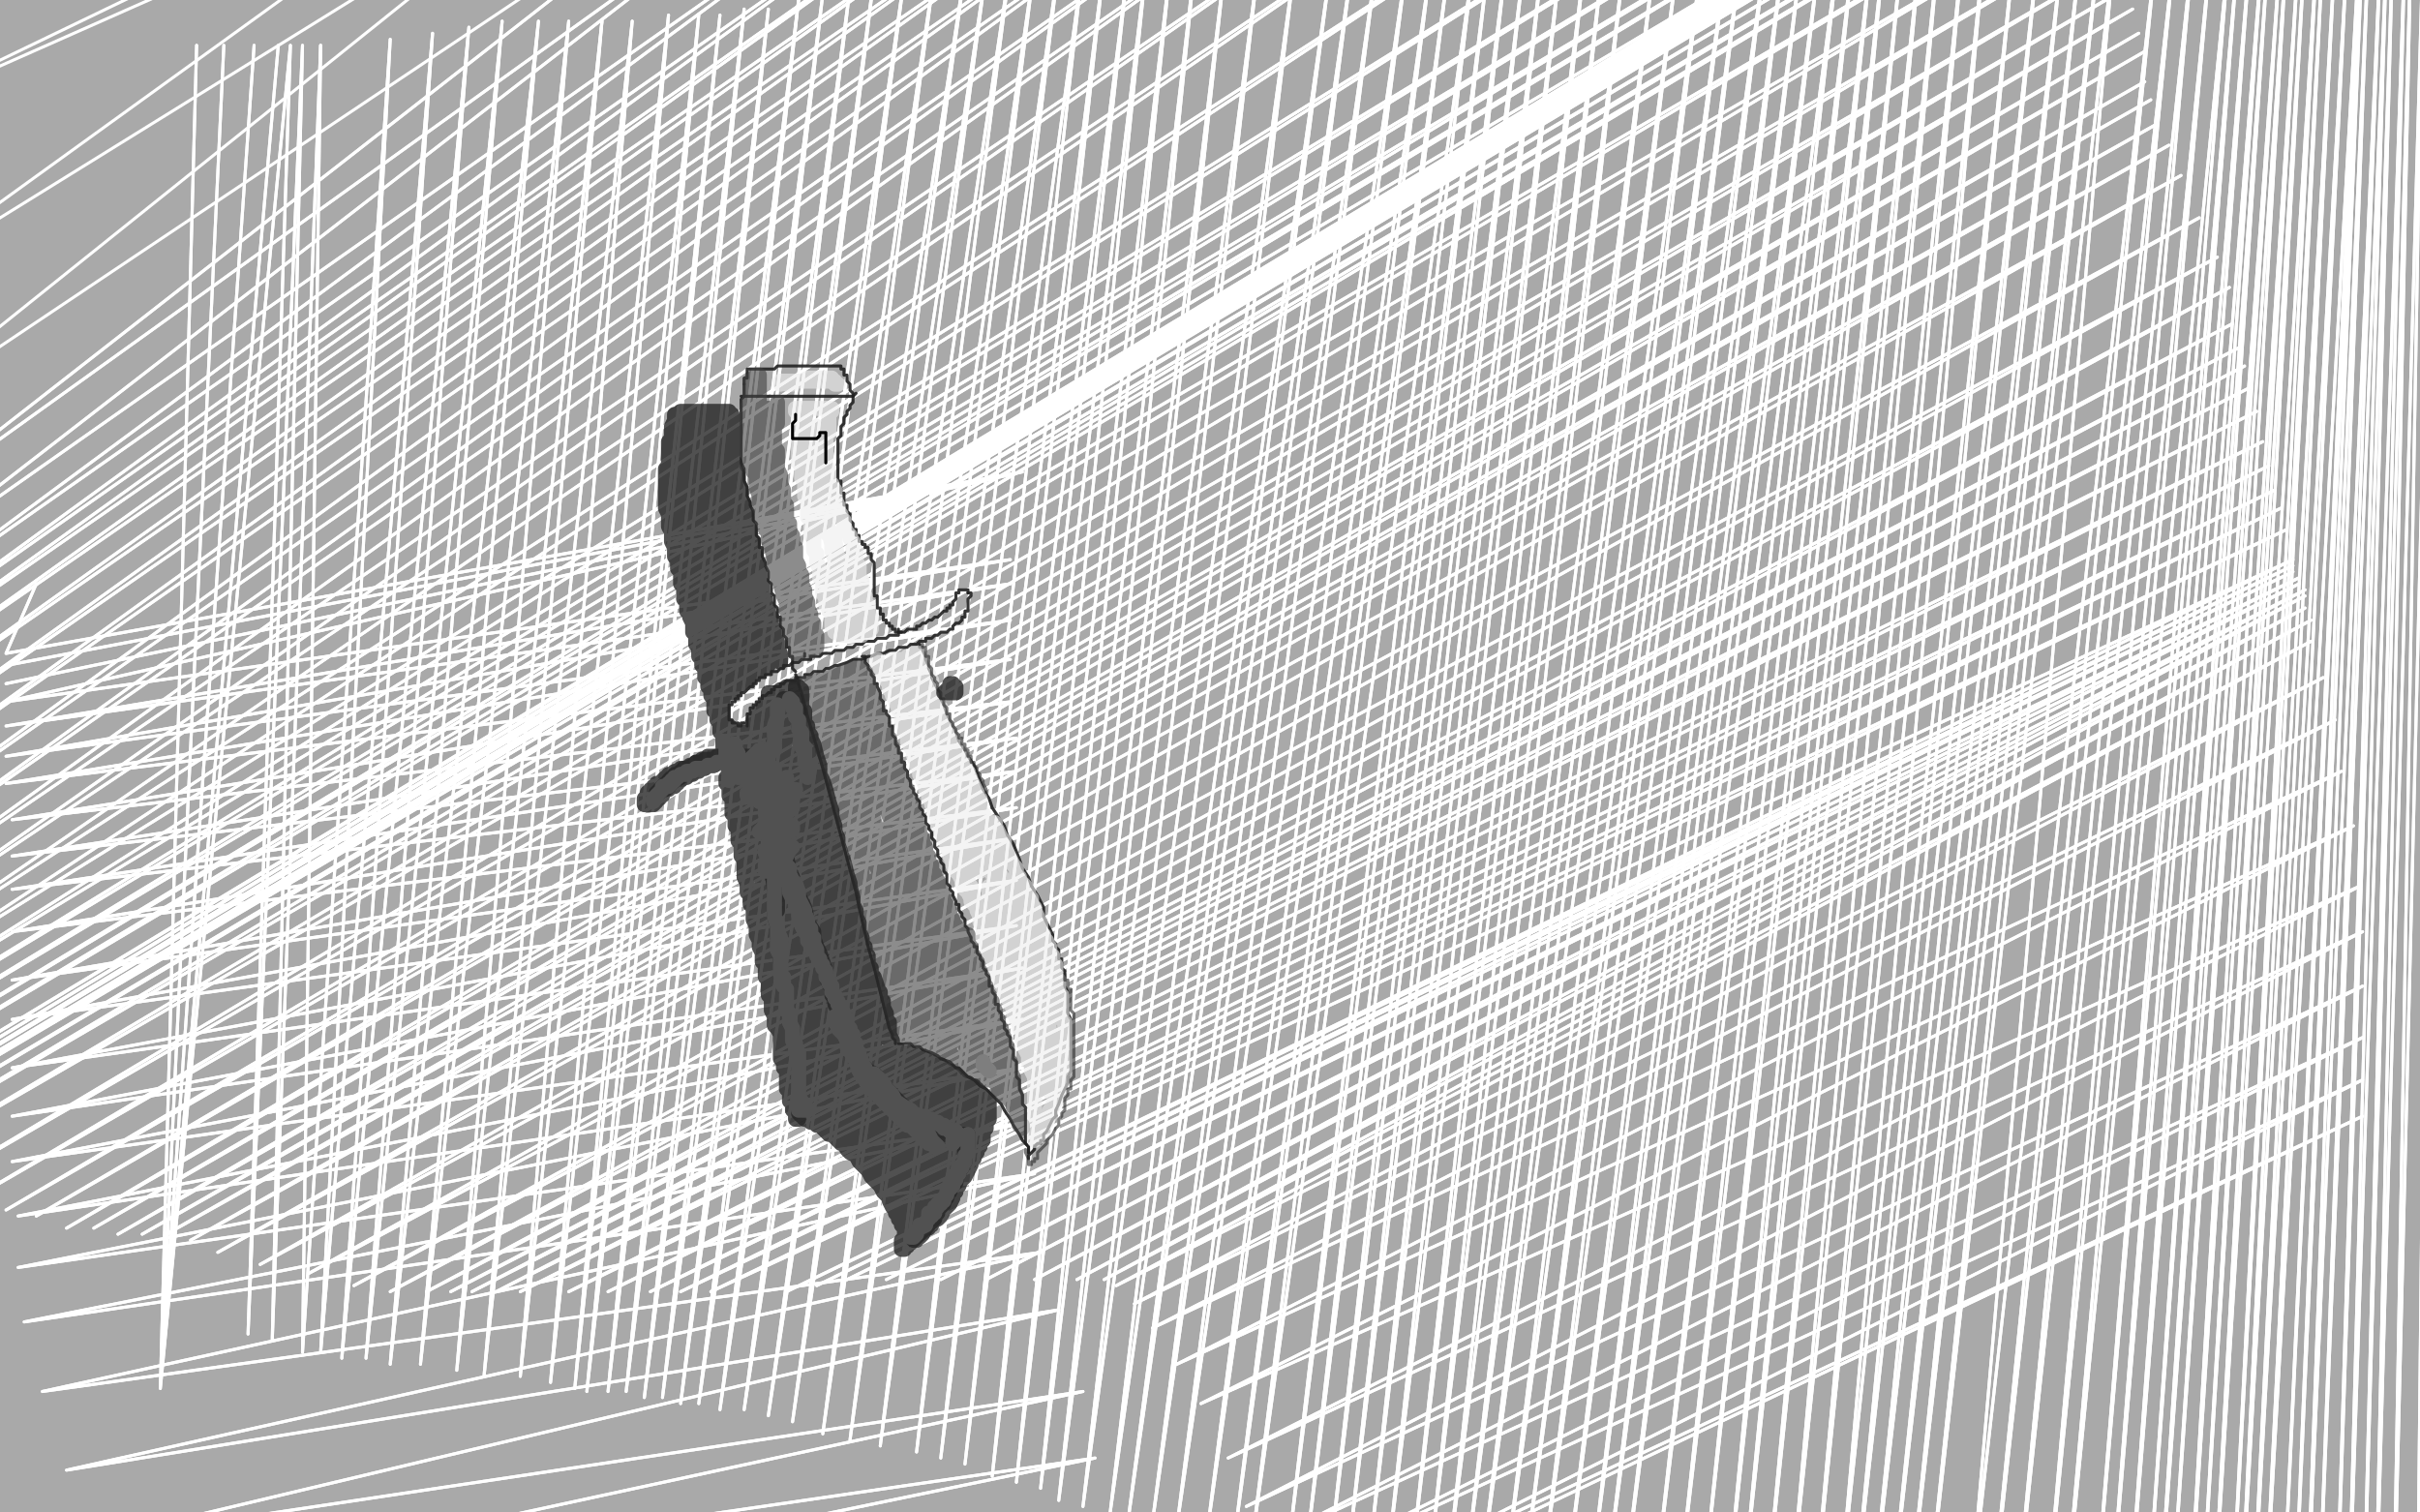 <?xml version="1.0" standalone="no"?>
<!DOCTYPE svg PUBLIC "-//W3C//DTD SVG 1.1//EN"
"http://www.w3.org/Graphics/SVG/1.1/DTD/svg11.dtd">

<svg width="800" height="500" version="1.1" xmlns="http://www.w3.org/2000/svg" xmlns:xlink="http://www.w3.org/1999/xlink" style="stroke-antialiasing: false"><desc>This SVG has been created on https://colorillo.com/</desc><rect x='0' y='0' width='800' height='500' style='fill: rgb(255,255,255); stroke-width:0' /><polyline points="32,430 32,430 32,430 47,27 47,27 32,430 32,430 57,14 57,14 32,430 32,430 66,5 66,5 49,425 49,425 80,-3 80,-3 77,425 77,425 110,-17 110,-17 95,428 95,428 127,-22 127,-22 136,436 136,436 160,-32 160,-32 185,450 199,-37 210,459 223,-37 266,480 283,-38 340,518 382,-33 364,530 410,-30 413,549 466,-25 436,558 491,-20 478,571 539,-14 527,580 594,-11 556,582 628,-10 609,585 690,-7 637,586 720,-5 688,586 775,-3 732,586 823,-3 752,585 844,-3 770,585 866,-3 805,585 903,-3 830,585 930,-3 838,585 937,-3 848,585 944,-3 849,585 946,-3 848,585 942,-3 841,587 939,0 813,597 910,1 772,605 863,3 748,608 836,5 695,609 778,3 668,609 745,2 604,607 676,-5 572,607 638,-11 493,604 558,-22 453,601 517,-30 369,595 428,-44 325,591 380,-50 235,580 286,-50 147,575 194,-50 103,573 149,-50 20,575 58,-50 -12,577 15,-50 -50,587 -50,-50 -50,590 -50,-50 -50,591 -50,-50 -50,591 -50,-50 -50,592 -50,-50 -50,592 -50,-50 -50,593 -50,-50 -50,593 -50,-50 -50,593 -50,-50 0,590 -10,-50 38,586 36,-50 128,580 128,-50 217,575 218,-50 258,570 262,-50 346,558 353,-50 388,553 400,-50 473,547 489,-50 513,543 530,-50 587,541 601,-50 620,541 632,-50 680,542 695,-50 708,542 725,-50 749,540 775,-50 776,535 811,-50 783,533 822,-50 786,533 830,-50 779,536 824,-50 768,540 815,-50 724,553 770,-50 695,560 738,-50 626,571 669,-50 548,582 593,-50 509,586 552,-50 429,595 467,-50 391,599 427,-50 313,609 340,-50 236,620 255,-50 199,624 217,-50 139,635 151,-50 116,639 127,-50 80,646 91,-50 69,651 80,-50 57,661 69,-50 57,667 67,-50 58,673 67,-50 60,674 69,-50 80,681 83,-50 127,687 128,-50 158,687 165,-50 240,685 245,-50 283,681 289,-50 372,674 387,-50 415,671 432,-50 496,669 520,-50 534,671 564,-50 608,674 645,-50 668,675 718,-50 695,675 750,-50 746,675 809,-50 768,674 830,-50 797,668 860,-50 804,665 867,-50 806,659 872,-50 789,656 859,-50 737,651 806,-50 695,649 761,-50 601,649 658,-50 547,651 602,-50 444,652 491,-50 391,653 439,-50 295,656 331,-50 199,657 229,-50 154,658 180,-50 74,659 95,-50 42,661 59,-50 -2,667 3,-50 -15,673 -13,-50 -28,681 -29,-50 -28,686 -30,-50 -25,689 -30,-50 -10,696 -16,-50 7,698 3,-50 70,706 66,-50 107,708 105,-50 194,711 200,-50 242,711 250,-50 334,711 351,-50 425,712 452,-44 469,713 497,-42 550,713 584,-36 590,712 624,-36 659,711 700,-35 690,711 732,-35 742,708 787,-35 762,708 807,-35 791,706 837,-37 798,705 846,-37 800,702 852,-41 799,701 850,-42 793,697 848,-43 767,690 822,-48 742,686 798,-50 674,675 724,-50 631,671 675,-50 533,661 576,-50 482,656 523,-50 375,647 413,-50 254,652 283,-50 186,657 213,-50 60,673 72,-50 6,683 7,-50 -50,711 -50,-49" style="fill: none; stroke: #a9a9a9; stroke-width: 30; stroke-linejoin: round; stroke-linecap: round; stroke-antialiasing: false; stroke-antialias: 0; opacity: 1.0"/>
<polyline points="32,430 32,430 32,430 47,27 47,27 32,430 32,430 57,14 57,14 32,430 32,430 66,5 66,5 49,425 49,425 80,-3 80,-3 77,425 77,425 110,-17 110,-17 95,428 95,428 127,-22 127,-22 136,436 136,436 160,-32 185,450 199,-37 210,459 223,-37 266,480 283,-38 340,518 382,-33 364,530 410,-30 413,549 466,-25 436,558 491,-20 478,571 539,-14 527,580 594,-11 556,582 628,-10 609,585 690,-7 637,586 720,-5 688,586 775,-3 732,586 823,-3 752,585 844,-3 770,585 866,-3 805,585 903,-3 830,585 930,-3 838,585 937,-3 848,585 944,-3 849,585 946,-3 848,585 942,-3 841,587 939,0 813,597 910,1 772,605 863,3 748,608 836,5 695,609 778,3 668,609 745,2 604,607 676,-5 572,607 638,-11 493,604 558,-22 453,601 517,-30 369,595 428,-44 325,591 380,-50 235,580 286,-50 147,575 194,-50 103,573 149,-50 20,575 58,-50 -12,577 15,-50 -50,587 -50,-50 -50,590 -50,-50 -50,591 -50,-50 -50,591 -50,-50 -50,592 -50,-50 -50,592 -50,-50 -50,593 -50,-50 -50,593 -50,-50 -50,593 -50,-50 0,590 -10,-50 38,586 36,-50 128,580 128,-50 217,575 218,-50 258,570 262,-50 346,558 353,-50 388,553 400,-50 473,547 489,-50 513,543 530,-50 587,541 601,-50 620,541 632,-50 680,542 695,-50 708,542 725,-50 749,540 775,-50 776,535 811,-50 783,533 822,-50 786,533 830,-50 779,536 824,-50 768,540 815,-50 724,553 770,-50 695,560 738,-50 626,571 669,-50 548,582 593,-50 509,586 552,-50 429,595 467,-50 391,599 427,-50 313,609 340,-50 236,620 255,-50 199,624 217,-50 139,635 151,-50 116,639 127,-50 80,646 91,-50 69,651 80,-50 57,661 69,-50 57,667 67,-50 58,673 67,-50 60,674 69,-50 80,681 83,-50 127,687 128,-50 158,687 165,-50 240,685 245,-50 283,681 289,-50 372,674 387,-50 415,671 432,-50 496,669 520,-50 534,671 564,-50 608,674 645,-50 668,675 718,-50 695,675 750,-50 746,675 809,-50 768,674 830,-50 797,668 860,-50 804,665 867,-50 806,659 872,-50 789,656 859,-50 737,651 806,-50 695,649 761,-50 601,649 658,-50 547,651 602,-50 444,652 491,-50 391,653 439,-50 295,656 331,-50 199,657 229,-50 154,658 180,-50 74,659 95,-50 42,661 59,-50 -2,667 3,-50 -15,673 -13,-50 -28,681 -29,-50 -28,686 -30,-50 -25,689 -30,-50 -10,696 -16,-50 7,698 3,-50 70,706 66,-50 107,708 105,-50 194,711 200,-50 242,711 250,-50 334,711 351,-50 425,712 452,-44 469,713 497,-42 550,713 584,-36 590,712 624,-36 659,711 700,-35 690,711 732,-35 742,708 787,-35 762,708 807,-35 791,706 837,-37 798,705 846,-37 800,702 852,-41 799,701 850,-42 793,697 848,-43 767,690 822,-48 742,686 798,-50 674,675 724,-50 631,671 675,-50 533,661 576,-50 482,656 523,-50 375,647 413,-50 254,652 283,-50 186,657 213,-50 60,673 72,-50 6,683 7,-50 -50,711 -50,-49" style="fill: none; stroke: #a9a9a9; stroke-width: 30; stroke-linejoin: round; stroke-linecap: round; stroke-antialiasing: false; stroke-antialias: 0; opacity: 1.0"/>
<polyline points="53,459 65,15 65,15 53,459 53,459 74,15 74,15 53,459 53,459 84,15 84,15 53,459 53,459 92,15 92,15 53,459 53,459 96,15 96,15 82,441 82,441 100,15 100,15 90,443 90,443 106,15 106,15" style="fill: none; stroke: #ffffff; stroke-width: 1; stroke-linejoin: round; stroke-linecap: round; stroke-antialiasing: false; stroke-antialias: 0; opacity: 1.0"/>
<polyline points="199,7 160,455 209,7 172,455 221,5 182,457 231,5 190,459 238,5 194,460 246,3 201,460 254,3 207,460 264,0" style="fill: none; stroke: #ffffff; stroke-width: 1; stroke-linejoin: round; stroke-linecap: round; stroke-antialiasing: false; stroke-antialias: 0; opacity: 1.0"/>
<polyline points="106,15 100,447 129,13 106,447 143,11 113,449 155,9 121,449 166,7 129,451 178,7 139,451 188,7 151,453 199,7" style="fill: none; stroke: #ffffff; stroke-width: 1; stroke-linejoin: round; stroke-linecap: round; stroke-antialiasing: false; stroke-antialias: 0; opacity: 1.0"/>
<polyline points="326,-10 262,470 334,-12 272,474 342,-12 281,476 350,-12 291,478 358,-12 303,480 365,-12 311,482 373,-12 319,484 379,-12" style="fill: none; stroke: #ffffff; stroke-width: 1; stroke-linejoin: round; stroke-linecap: round; stroke-antialiasing: false; stroke-antialias: 0; opacity: 1.0"/>
<polyline points="264,0 213,462 272,-2 219,462 281,-4 225,464 289,-8 231,464 299,-8 238,466 309,-10 246,466 319,-10 254,468 326,-10" style="fill: none; stroke: #ffffff; stroke-width: 1; stroke-linejoin: round; stroke-linecap: round; stroke-antialiasing: false; stroke-antialias: 0; opacity: 1.0"/>
<polyline points="379,-12 328,488 387,-12 336,490 395,-12 344,492 405,-12 350,496 416,-12 358,498 428,-12 367,500 440,-12 373,502 447,-12 381,503 455,-12 389,505 465,-12 399,507 473,-12 408,509 479,-12 414,509 487,-12 426,511 492,-12 432,511 498,-14 440,511 504,-14 446,511 510,-14 453,511 516,-14 459,513 524,-14 467,513 530,-14 473,513 537,-14 479,515 547,-14 485,515 555,-16 490,517 563,-16 498,517 571,-16 504,519 576,-18 510,519 584,-18 518,521 590,-18 526,521 596,-18 531,523 602,-18 537,523 608,-18 547,525 613,-18 555,525 619,-18 563,525 623,-18 571,527 629,-18 576,527 635,-18 584,527 641,-18 592,527 649,-18 600,527 656,-18 608,529 666,-18 613,529 674,-18 619,529 682,-18 625,531 688,-18 631,531 694,-18 637,533 699,-18 651,533 713,-18 658,535 719,-18 666,537 725,-18 676,537 731,-18 682,539 737,-18 692,539 740,-18 697,541 744,-18 703,543 748,-18 709,544 750,-18 713,544 754,-18 717,544 756,-18 723,546 760,-18 727,546 762,-18 731,546 766,-18 737,548 768,-18 740,548 772,-18 744,548 776,-18 748,548 780,-18 754,548 781,-18 758,548 783,-18 762,548 787,-18 766,548 789,-18 772,548 791,-18 776,550 795,-18 781,550 797,-18 785,550 801,-18 791,550 805,-18 799,552 807,-18 805,552 811,-18 809,552 813,-18 815,554 817,-18 821,554 819,-18 824,554 822,-18 832,556 826,-18 836,556 830,-18 842,556 832,-18 846,558 836,-16 852,558 840,-16 856,558 842,-16 865,558 850,-14 869,558 854,-14 875,558 858,-14 879,558 860,-14 883,558 863,-14 885,558 865,-14" style="fill: none; stroke: #ffffff; stroke-width: 1; stroke-linejoin: round; stroke-linecap: round; stroke-antialiasing: false; stroke-antialias: 0; opacity: 1.0"/>
<polyline points="53,459 65,15 65,15 53,459 53,459 74,15 74,15 53,459 53,459 84,15 84,15 53,459 53,459 92,15 92,15 53,459 53,459 96,15 96,15 82,441 82,441 100,15 100,15 90,443 90,443 106,15 100,447 129,13 106,447 143,11 113,449 155,9 121,449 166,7 129,451 178,7 139,451 188,7 151,453 199,7 160,455 209,7 172,455 221,5 182,457 231,5 190,459 238,5 194,460 246,3 201,460 254,3 207,460 264,0 213,462 272,-2 219,462 281,-4 225,464 289,-8 231,464 299,-8 238,466 309,-10 246,466 319,-10 254,468 326,-10 262,470 334,-12 272,474 342,-12 281,476 350,-12 291,478 358,-12 303,480 365,-12 311,482 373,-12 319,484 379,-12 328,488 387,-12 336,490 395,-12 344,492 405,-12 350,496 416,-12 358,498 428,-12 367,500 440,-12 373,502 447,-12 381,503 455,-12 389,505 465,-12 399,507 473,-12 408,509 479,-12 414,509 487,-12 426,511 492,-12 432,511 498,-14 440,511 504,-14 446,511 510,-14 453,511 516,-14 459,513 524,-14 467,513 530,-14 473,513 537,-14 479,515 547,-14 485,515 555,-16 490,517 563,-16 498,517 571,-16 504,519 576,-18 510,519 584,-18 518,521 590,-18 526,521 596,-18 531,523 602,-18 537,523 608,-18 547,525 613,-18 555,525 619,-18 563,525 623,-18 571,527 629,-18 576,527 635,-18 584,527 641,-18 592,527 649,-18 600,527 656,-18 608,529 666,-18 613,529 674,-18 619,529 682,-18 625,531 688,-18 631,531 694,-18 637,533 699,-18 651,533 713,-18 658,535 719,-18 666,537 725,-18 676,537 731,-18 682,539 737,-18 692,539 740,-18 697,541 744,-18 703,543 748,-18 709,544 750,-18 713,544 754,-18 717,544 756,-18 723,546 760,-18 727,546 762,-18 731,546 766,-18 737,548 768,-18 740,548 772,-18 744,548 776,-18 748,548 780,-18 754,548 781,-18 758,548 783,-18 762,548 787,-18 766,548 789,-18 772,548 791,-18 776,550 795,-18 781,550 797,-18 785,550 801,-18 791,550 805,-18 799,552 807,-18 805,552 811,-18 809,552 813,-18 815,554 817,-18 821,554 819,-18 824,554 822,-18 832,556 826,-18 836,556 830,-18 842,556 832,-18 846,558 836,-16 852,558 840,-16 856,558 842,-16 865,558 850,-14 869,558 854,-14 875,558 858,-14 879,558 860,-14 883,558 863,-14 885,558 865,-14 887,558 867,-14 889,558 871,-12 893,558 873,-12 899,560 885,-10 908,564 906,-6" style="fill: none; stroke: #ffffff; stroke-width: 1; stroke-linejoin: round; stroke-linecap: round; stroke-antialiasing: false; stroke-antialias: 0; opacity: 1.0"/>
<polyline points="428,539 428,537 428,537 781,369 781,369 426,535 426,535 781,357 781,357 420,523 420,523 781,343 781,343 416,511 416,511 781,326 781,326 412,498 412,498 781,308 781,308 406,482 406,482 780,293 780,293 397,464 397,464 778,273 778,273 389,451 774,255 381,439 772,238 375,431 768,224 369,425 764,212 365,423 764,205 356,423 762,201 342,423 762,197 326,423 762,195 311,423 760,193 293,423 760,191 280,423 758,189 270,425 758,187 260,427 758,185 235,427 756,175 225,427 754,168 215,427 752,162 201,427 750,154 188,427 748,146 172,427 746,136 164,427 744,128 156,427 742,121 149,427 740,115 141,427 738,107 129,427 737,95 117,425 733,85 102,421 727,72 86,418 721,58 72,414 717,48 63,410 713,41 55,408 711,33 47,408 709,27 39,408 709,17 31,406 707,11 22,406 705,3 12,402 703,-4 2,400 699,-12 -12,398 696,-22 -25,394 690,-32 -39,388 686,-42 -49,386 682,-50 -50,382 676,-50 -50,378 668,-50 -50,377 662,-50 -50,375 660,-50 -50,375 658,-50 -50,375 656,-50 -50,375 655,-50 -50,375 655,-50 -50,375 653,-50 -50,375 651,-50 -50,373 649,-50 -50,371 647,-50 -50,363 635,-50 -50,359 627,-50 -50,353 613,-50 -50,347 596,-50 -50,341 569,-50 -50,334 533,-50 -50,326 498,-50 -50,316 473,-50 -50,306 446,-50 -50,294 428,-50 -50,283 408,-50 -50,269 393,-50 -50,257 379,-50 -50,246 365,-50 -50,236 352,-50 -50,228 338,-50 -50,222 324,-50 -50,212 305,-50 -50,199 272,-50 -50,181 246,-50" style="fill: none; stroke: #ffffff; stroke-width: 1; stroke-linejoin: round; stroke-linecap: round; stroke-antialiasing: false; stroke-antialias: 0; opacity: 1.0"/>
<polyline points="428,539 428,537 428,537 781,369 781,369 426,535 426,535 781,357 781,357 420,523 420,523 781,343 781,343 416,511 416,511 781,326 781,326 412,498 412,498 781,308 781,308 406,482 406,482 780,293 780,293 397,464 397,464 778,273 389,451 774,255 381,439 772,238 375,431 768,224 369,425 764,212 365,423 764,205 356,423 762,201 342,423 762,197 326,423 762,195 311,423 760,193 293,423 760,191 280,423 758,189 270,425 758,187 260,427 758,185 235,427 756,175 225,427 754,168 215,427 752,162 201,427 750,154 188,427 748,146 172,427 746,136 164,427 744,128 156,427 742,121 149,427 740,115 141,427 738,107 129,427 737,95 117,425 733,85 102,421 727,72 86,418 721,58 72,414 717,48 63,410 713,41 55,408 711,33 47,408 709,27 39,408 709,17 31,406 707,11 22,406 705,3 12,402 703,-4 2,400 699,-12 -12,398 696,-22 -25,394 690,-32 -39,388 686,-42 -49,386 682,-50 -50,382 676,-50 -50,378 668,-50 -50,377 662,-50 -50,375 660,-50 -50,375 658,-50 -50,375 656,-50 -50,375 655,-50 -50,375 655,-50 -50,375 653,-50 -50,375 651,-50 -50,373 649,-50 -50,371 647,-50 -50,363 635,-50 -50,359 627,-50 -50,353 613,-50 -50,347 596,-50 -50,341 569,-50 -50,334 533,-50 -50,326 498,-50 -50,316 473,-50 -50,306 446,-50 -50,294 428,-50 -50,283 408,-50 -50,269 393,-50 -50,257 379,-50 -50,246 365,-50 -50,236 352,-50 -50,228 338,-50 -50,222 324,-50 -50,212 305,-50 -50,199 272,-50 -50,181 246,-50 -50,148 197,-50 -50,103 162,-50 -50,44 145,-50 125,-50" style="fill: none; stroke: #ffffff; stroke-width: 1; stroke-linejoin: round; stroke-linecap: round; stroke-antialiasing: false; stroke-antialias: 0; opacity: 1.0"/>
<polyline points="12,193 2,216 2,216 338,156 338,156 2,220 2,220 338,156 338,156 2,226 2,226 338,156 338,156 2,232 2,232 334,185 334,185 2,240 2,240 334,193 334,193 2,250 2,250 334,205 334,205 2,259 2,259 334,218 334,218 4,271 334,232 4,283 336,244 4,294 336,255 4,308 336,267 4,324 336,277 4,337 336,291 4,353 336,306 4,369 338,320 4,384 338,337 6,402 338,353 6,419 340,371 8,437 342,388 14,460 344,414 22,486 350,433 31,509 358,460 39,529 362,482 43,548 367,502 47,566 369,519 49,582 371,535 53,597 373,550 55,611 375,562 55,627 377,572 57,640 379,586 59,656 381,599 63,669 385,611 67,683 389,621 69,693 391,630 71,701 393,638 71,705 393,644 71,707 393,650 71,710 395,654 71,712 395,658 72,716 395,660 72,720 397,664 74,726 397,666" style="fill: none; stroke: #ffffff; stroke-width: 1; stroke-linejoin: round; stroke-linecap: round; stroke-antialiasing: false; stroke-antialias: 0; opacity: 1.0"/>
<polyline points="12,193 2,216 2,216 338,156 338,156 2,220 2,220 338,156 338,156 2,226 2,226 338,156 338,156 2,232 2,232 334,185 334,185 2,240 2,240 334,193 334,193 2,250 2,250 334,205 334,205 2,259 2,259 334,218 4,271 334,232 4,283 336,244 4,294 336,255 4,308 336,267 4,324 336,277 4,337 336,291 4,353 336,306 4,369 338,320 4,384 338,337 6,402 338,353 6,419 340,371 8,437 342,388 14,460 344,414 22,486 350,433 31,509 358,460 39,529 362,482 43,548 367,502 47,566 369,519 49,582 371,535 53,597 373,550 55,611 375,562 55,627 377,572 57,640 379,586 59,656 381,599 63,669 385,611 67,683 389,621 69,693 391,630 71,701 393,638 71,705 393,644 71,707 393,650 71,710 395,654 71,712 395,658 72,716 395,660 72,720 397,664 74,726 397,666 74,730 399,668 74,732 399,671 74,734 399,677" style="fill: none; stroke: #ffffff; stroke-width: 1; stroke-linejoin: round; stroke-linecap: round; stroke-antialiasing: false; stroke-antialias: 0; opacity: 1.0"/>
<polyline points="263,223 264,225 264,225 264,226 264,226 265,229 265,229 266,233 266,233 267,237 270,247 272,254 283,295 284,300 287,313 289,320 290,324 292,332 294,340 295,342 295,343 296,344 296,345" style="fill: none; stroke: #212121; stroke-width: 1; stroke-linejoin: round; stroke-linecap: round; stroke-antialiasing: false; stroke-antialias: 0; opacity: 0.9"/>
<polyline points="297,345 298,345 298,345 299,345 299,345 300,345 300,345 301,345 301,345 302,346 304,346 305,347 308,348 310,349 311,350 314,351 316,353 317,353 320,356 322,357 324,359 326,360 329,363 331,365 332,367 334,370 335,372 337,375 338,377 339,378 340,379 340,381" style="fill: none; stroke: #212121; stroke-width: 1; stroke-linejoin: round; stroke-linecap: round; stroke-antialiasing: false; stroke-antialias: 0; opacity: 0.9"/>
<polyline points="304,213 304,214 304,214 305,214 305,214 305,215 305,215 306,217 306,218 307,220 307,221 308,223 308,224 309,226 310,228 311,231 312,233 313,236 315,240 316,242 317,245 319,248 320,250 322,253 324,258 325,261 327,264 328,267 330,270 332,273 333,276 335,279 337,284 338,287 340,290 341,293 343,296 344,298 345,300 345,303 346,305 348,309 348,311 349,312 349,313 350,314 350,315 350,316 350,317 351,317 351,318 351,319 351,320 352,321 352,322 352,323 352,324 352,325 352,326 353,328 353,329 353,333 353,335 354,337 354,339 354,341 354,343 354,346 354,349 354,351 354,354 353,356 353,358 352,360 351,362 350,365 349,367 349,369 348,370 347,372 346,374 345,375 345,376 345,377 344,377 344,378 343,378 342,379 342,380 341,381 340,382 340,383" style="fill: none; stroke: #212121; stroke-width: 1; stroke-linejoin: round; stroke-linecap: round; stroke-antialiasing: false; stroke-antialias: 0; opacity: 0.9"/>
<polyline points="247,240 247,239 247,239 247,238 247,238 247,237 247,236 248,236 248,235 248,234 249,234 249,233 250,233 250,232 251,232 251,231 252,231 252,230 253,230 254,229 255,229 255,228 256,228 256,227 257,227 258,227 258,226 259,226 260,225 261,225 262,225 263,225 263,224 264,224 265,224 266,224 266,223 267,223 268,223 269,222 270,222 272,222 273,221 274,221 276,220 277,220 280,219 282,218 283,218 285,218 287,217 288,217 290,216 291,216 292,216 294,215 295,215 296,215 297,214 298,214 299,214 300,214 301,213 302,213 303,213 304,212 305,212 306,212 306,211 307,211 308,211 309,210 310,210 311,209 312,209 313,209 314,208 315,208 315,207 316,206 317,206 318,205 318,204 319,204 319,203 319,202 320,202 320,201 320,200 320,199 320,198 321,197 321,196 320,196" style="fill: none; stroke: #212121; stroke-width: 1; stroke-linejoin: round; stroke-linecap: round; stroke-antialiasing: false; stroke-antialias: 0; opacity: 0.9"/>
<polyline points="246,239 245,239 245,239 245,240 244,240 244,239 243,239 242,239 242,238 241,238 241,237 241,236 241,235 241,234 241,233 242,233 242,232 243,232 243,231 244,231 244,230 245,230 245,229 246,229 247,228 248,227 249,227 249,226 250,226 250,225 251,225 251,224 252,224 253,224 253,223 254,223 255,223 255,222 256,222 257,222 258,221 259,221 259,220 260,220 261,220 262,219 263,219 264,219 265,218 266,218 267,218 268,218 268,217 269,217 270,217 271,217 272,216 273,216 274,216 275,216 276,215 277,215 278,215 279,215 280,214 281,214 282,214 283,213 284,213 285,213 286,212 287,212 288,212 289,212 290,211 291,211 292,211 293,211 294,210 295,210 296,210 297,210 297,209 298,209 299,209 300,208 301,208 302,208 303,208 303,207 304,207 305,206 306,206 307,205 308,205 309,204 310,204 311,203 312,202 313,202 313,201 314,201 314,200 315,200 315,199 316,198 316,197 316,196 317,196 317,195 318,195 319,195 320,195 320,196" style="fill: none; stroke: #212121; stroke-width: 1; stroke-linejoin: round; stroke-linecap: round; stroke-antialiasing: false; stroke-antialias: 0; opacity: 0.9"/>
<polyline points="266,216 266,217" style="fill: none; stroke: #212121; stroke-width: 1; stroke-linejoin: round; stroke-linecap: round; stroke-antialiasing: false; stroke-antialias: 0; opacity: 0.9"/>
<polyline points="297,208 297,209 297,209 297,208 297,208" style="fill: none; stroke: #212121; stroke-width: 1; stroke-linejoin: round; stroke-linecap: round; stroke-antialiasing: false; stroke-antialias: 0; opacity: 0.9"/>
<polyline points="246,127 246,128 246,128 246,129 246,129 246,130 246,130 246,131 246,131 245,132 245,133 245,134 245,135 245,137 245,138 245,140 245,141 245,143 245,144 245,146 245,148 245,149 245,150 245,152 245,153 246,155 246,156 246,157 246,159 247,161 247,163 247,164 248,166 248,167 249,169 249,170 249,172 250,173 250,175 250,177 251,178 251,181 252,181 252,183 252,184 253,186 253,187 254,189 254,190 254,191 254,192 255,193 255,194 255,195 255,196 256,197 256,198 256,200 257,201 257,202 257,204 258,204 258,205 258,206 258,207 259,208 259,210 260,211 260,212 260,213 260,214 261,214 261,215 261,216 261,217 262,217 262,218 262,220 262,221 263,222" style="fill: none; stroke: #212121; stroke-width: 1; stroke-linejoin: round; stroke-linecap: round; stroke-antialiasing: false; stroke-antialias: 0; opacity: 0.9"/>
<polyline points="298,209 297,209 297,209 296,209 296,208 295,208 295,207 294,207 294,206 293,206 293,205 292,205 292,204 292,203 291,203 291,202 291,201 290,201 290,200 290,199 290,198 290,197 289,197 289,196 289,195 289,194 289,193 289,192 289,191 289,190 289,189 289,188 289,187 289,186 288,185 288,184 288,183 287,183 287,182 287,181 286,181 286,180 285,180 285,179 284,179 284,178 284,177 283,177 283,176 283,175 282,175 282,174 282,173 281,172 281,171 281,170 280,169 280,168 280,167 279,167 279,166 279,165 279,164 279,163 278,163 278,162 278,161 278,160 278,159 277,159 277,158 277,157 277,156 277,155 277,154 277,153 277,152 277,151 277,150 277,149 277,148 277,147 277,146 277,145 278,144 278,143 278,142 278,141 279,140 279,139 279,138 280,137 280,136 281,135 281,134 282,133 282,132 282,131 283,130" style="fill: none; stroke: #212121; stroke-width: 1; stroke-linejoin: round; stroke-linecap: round; stroke-antialiasing: false; stroke-antialias: 0; opacity: 0.9"/>
<polyline points="246,127 246,126 246,126 246,125 247,125 247,124 247,123 247,122 248,122 249,122 250,122 251,122 252,122 253,122 254,122 255,122 256,122 257,121 258,121 259,121 260,121 261,121 262,121 263,121 264,121 265,121 266,121 267,121 268,121 269,121 270,121 271,121 272,121 273,121 274,121 275,121 276,121 277,121 278,121 278,122 279,122 279,123 279,124 280,124 280,125 280,126 281,127 281,128 281,129 282,130 282,131" style="fill: none; stroke: #212121; stroke-width: 1; stroke-linejoin: round; stroke-linecap: round; stroke-antialiasing: false; stroke-antialias: 0; opacity: 0.9"/>
<polyline points="245,131 246,131 246,131 247,131 247,131 248,131 248,131 249,131 249,131 250,131 251,131 252,131 253,131 254,131 255,131 256,131 257,131 258,131 259,131 260,131 261,131 262,131 264,131 266,131 267,131 268,131 269,131 271,131 272,131 273,131 274,131 275,131 276,131 277,131 278,131 279,131 280,131 281,131 282,131" style="fill: none; stroke: #212121; stroke-width: 1; stroke-linejoin: round; stroke-linecap: round; stroke-antialiasing: false; stroke-antialias: 0; opacity: 0.9"/>
<polyline points="285,217 286,217 286,217 286,218 286,218 286,219 286,219 287,220 287,221 288,222 288,223 289,224 289,226 290,226 290,227 291,229 291,230 291,231 292,232 292,233 292,234 292,235 293,235 293,236 294,237 294,238 294,239 294,240 295,240 295,241 295,242 295,243 296,244 296,245 296,246 297,247 297,248 297,249 298,249 298,250 298,251 298,252 299,252 299,253 299,254 300,255 300,256 300,257 301,258 301,259 301,260 302,261 302,262 303,263 303,264 304,265 304,266 304,267 305,268 305,269 306,270 306,271 306,272 307,273 307,274 308,275 308,276 308,277 309,278 309,280 310,281 310,282 310,283 311,284 311,285 312,286 312,288 313,289 313,291 313,292 314,293 314,294 315,295 315,296 316,298 316,299 317,299 317,300 317,301 318,302 318,303 319,304 319,305 319,306 320,307 320,308 321,310 321,311 322,312 322,313 323,313 323,314 323,315 324,316 324,317 325,318 325,319 325,320 326,321 326,322 327,323 327,324 327,325 327,326 328,326 328,327 328,328 329,329 329,330 329,331 329,332 330,332 330,333 330,334 331,335 331,336 331,337 332,338 332,339 332,340 333,341 333,342 334,343 334,344 334,345 334,346 335,347 335,348 335,349 335,350 336,351 336,352 336,353 336,354 336,355 336,356 337,357 337,358 337,359 337,360 338,362 338,363 338,364 338,365 339,366 339,367 339,368 339,369 339,370 339,371 339,372 339,373 339,374 339,375 339,376 339,377 339,378 340,379 340,380 340,381 340,380" style="fill: none; stroke: #212121; stroke-width: 1; stroke-linejoin: round; stroke-linecap: round; stroke-antialiasing: false; stroke-antialias: 0; opacity: 0.9"/>
<polyline points="266,226 267,226 267,226 268,226 268,226 269,226 269,225 270,225 271,225 272,225 273,225 274,225 275,224 276,224 277,224 278,224 279,224 279,223 280,223 281,223 282,223 282,222 283,222 284,222 285,222 285,221 284,221 283,221 282,221 280,222 279,222 279,223 278,223 277,223 276,223 275,224 274,224 273,225 272,225 273,225 274,225 275,224 277,224 278,223 280,223 281,222 282,222 283,222 284,222 285,222 286,222 286,223 286,224 287,224 287,225 287,226 287,227 288,228 288,229 289,230 289,231 289,232 290,233 290,234 290,235 291,236 291,237 291,238 292,239 292,240 292,241 293,242 293,243 293,244 294,244 294,245 294,246 295,247 295,248 296,250 296,251 296,252 297,253 297,254 297,255 298,256 298,257 298,258 299,259 299,260 299,261 300,261 300,262 300,263 300,264 301,265 301,266 301,267 302,268 302,269 302,270 302,271 303,271 303,272 303,273 304,274 304,275 304,276 305,277 305,278 305,279 306,280 306,281 306,282 307,283 307,284 307,285 308,286 308,287 308,288 309,289 309,290 310,291 310,292 310,293 311,294 311,295 312,296 312,297 312,298 313,299 313,300 314,301 314,302 314,303 315,304 315,305 315,306 316,306 316,307 316,308 317,308 317,309 317,310 317,311 318,311 318,312 318,313 319,314 319,315 319,316 320,316 320,317 320,318 321,318 321,319 321,320 321,321 322,321 322,322 322,323 322,324 323,324 323,325 323,326 323,327 324,328 324,329 325,330 325,331 325,332 326,333 326,334 326,335 326,334 326,333 325,330 325,328 324,326 324,324 323,323 323,321 323,320 322,319 322,317 321,315 321,314 321,313 320,312 320,311 320,310 320,309 320,310 320,311 320,312 321,313 321,314 321,315 322,316 322,317 323,318 323,319 323,320 324,321 324,322 324,323 325,323 325,324 325,325 326,326 326,327 326,328 327,328 327,329 327,330 327,331 328,331 328,332 328,333 329,334 329,335 329,336 330,337 330,338 330,339 331,340 331,341 331,342 332,343 332,344 332,345 333,346 333,347 333,348 333,349 333,350 334,351 334,352 334,353 334,354 334,355 335,356 335,357 335,358 335,359 335,360 336,362 336,363 336,364 336,365 336,366 337,367 337,368 337,369 337,370 337,371 338,372 338,373 338,372 337,372 337,371 337,370 336,369 336,368 336,367 335,366 335,365 334,364 334,363 333,363 333,362 333,361 332,361 332,360 332,359 331,358 331,357 330,357 330,356 329,355 329,357 330,358 330,359 331,360 331,361 331,362 332,362 331,361 331,360 330,360 330,359 329,358 328,357 327,357 326,357 326,356 325,356 325,355 324,355 323,355 323,354 322,354 321,354 320,354 320,353 319,353 319,352 318,352 318,351 317,351 317,350 316,350 315,350 315,349 314,349 314,348 313,348 312,348 312,347 311,347 310,347 310,346 309,346 308,346 307,345 306,345 305,344 304,344 303,344 303,343 302,343 301,343 300,342 299,342 298,342 298,341 297,341 297,340 297,339 296,339 296,338 296,337 296,336 296,335 296,334 295,334 295,333 295,332 295,331 295,330 294,330 294,329 294,328 294,327 293,326 293,325 293,324 293,323 293,322 293,321 292,321 292,320 292,319 292,318 291,318 291,317 291,316 291,315 291,314 290,313 290,312 290,310 289,310 289,309 289,308 289,307 288,306 288,305 288,303 287,302 287,301 286,299 286,297 286,296 286,295 285,294 285,293 285,292 285,291 285,290 284,289 284,288 284,287 284,286 284,284 283,283 283,281 282,279 282,278 282,276 281,275 281,274 280,272 280,271 280,270 279,269 279,268 279,267 279,266 279,265 278,263 278,262 277,261 277,260 277,259 276,256 275,254 274,252 273,250 272,248 272,247 271,245 270,244 270,242 269,240 269,239 269,237 269,235 269,234 269,233 269,232 269,231 269,230 268,230 268,229 268,228 268,227 267,227 267,226 267,227 267,229 268,230 268,232 269,233 269,235 270,238 271,242 272,245 273,248 273,250 274,253 275,255 275,257 276,258 276,259 276,261 277,263 277,264 278,265 278,266 279,268 279,269 279,271 280,272 281,275 281,277 282,279 283,281 284,284 285,287 285,289 285,288 285,286 283,280 282,272 281,268 279,259 278,252 277,247 276,242 274,239 274,238 274,236 274,235 273,234 273,232 273,231 273,230 272,230 272,229 272,228 273,229 273,230 274,234 275,236 276,240 278,244 280,251 282,257 284,264 288,280 290,287 294,297 296,301 298,308 299,312 300,313 300,312 299,310 296,297 292,285 291,278 288,268 284,253 283,248 280,240 280,236 279,234 279,233 279,232 279,231 279,230 279,229 279,228 278,228 278,227 277,227 276,227 276,228 276,230 276,231 277,232 277,234 278,236 279,237 280,239 281,242 281,244 282,244 282,243 282,239 281,232 280,228 280,229 281,230 281,232 282,234 282,237 285,245 289,256 292,265 300,285 303,295 306,304 308,310 309,314 310,315 310,313 308,308 305,300 301,285 298,278 293,260 290,248 287,238 286,235 285,233 285,231 285,230 284,230 284,229 284,228 284,227 284,226 284,225 284,227 285,229 286,232 286,234 287,237 289,243 291,247 292,252 295,260 299,269 301,276 303,284 306,292 308,297 310,303 311,307 313,311 313,314 314,317 315,318 315,319 316,320 316,321 316,320 316,318 313,313 311,307 309,302 306,297 304,291 302,286 300,280 297,273 296,271 296,270 296,272 296,274 297,279 298,283 299,287 301,293 302,298 304,306 305,310 306,314 307,316 307,318 307,319 307,318 307,316 306,313 304,307 302,302 300,296 297,288 295,283 294,280 294,277 293,275 293,274 293,275 293,276 293,277 294,279 294,282 295,285 297,292 299,297 300,303 302,311 303,316 304,321 304,324 305,326 305,327 305,326 304,324 303,321 302,317 300,313 296,305 293,300 291,296 290,293 289,292 289,291 289,292 289,294 290,296 291,300 292,304 293,308 294,312 295,318 296,322 297,324 297,326 298,328 298,329 298,330 299,331 299,332 299,333 299,334 300,334 300,335 300,336 301,337 301,338 301,339 302,340 302,339 301,337 301,336 300,334 300,331 300,328 299,324 299,320 298,314 298,311 297,308 297,306 297,307 297,309 298,311 298,313 299,317 301,323 302,327 304,331 305,336 307,341 308,343 309,344 309,345 309,344 309,343 309,342 309,339 308,335 306,330 305,325 304,320 303,316 303,315 303,316 303,317 304,320 305,323 307,329 309,333 311,338 312,342 314,345 314,346 314,345 314,343 314,342 313,339 312,336 311,332 309,328 308,323 308,321 308,320 308,319 308,320 309,323 311,329 314,333 316,338 318,343 320,348 321,349 321,350 321,349 321,347 320,343 319,341 318,338 316,334 314,329 313,325 313,322 312,320 312,319 312,318 313,319 313,320 314,322 316,325 317,329 319,333 321,337 323,341 325,346 326,348 326,349 326,350 327,350 327,349 326,348 326,346 325,343 324,341 323,338 322,335 320,331 319,328 319,326 319,328 320,329 321,331 322,335 323,339 325,342 326,347 327,350 328,353 329,355 330,356 330,357 330,356 330,355 329,353 329,352 329,350 329,348 328,346 327,342 326,339 325,336 324,332 322,328 322,327 321,326 321,325 321,324 321,325 321,327 322,329 323,332 325,334 326,338 327,340 328,342 329,344 329,346 329,347 329,348 329,349 329,348 328,346 328,344 327,341 325,336 323,333 321,329 320,325 318,321 317,319 316,318 316,317 316,316" style="fill: none; stroke: #404040; stroke-width: 5; stroke-linejoin: round; stroke-linecap: round; stroke-antialiasing: false; stroke-antialias: 0; opacity: 0.6"/>
<polyline points="257,133 257,135 257,135 257,136 257,136 257,137 257,137 257,138 257,140 256,141 256,142 256,143 256,144 256,145 256,146 256,148 257,149 257,150 257,151 257,152 257,153 257,154 257,155 258,157 258,158 258,159 258,160 259,162 259,163 259,164 259,166 260,167 260,168 260,169 260,170 260,172 261,173 261,174 261,176 262,177 262,178 262,180 263,181 263,183 263,185 264,187 264,189 265,190 265,191 265,193 266,195 266,196 266,197 267,199 267,201 268,203 268,204 268,205 269,206 269,207 269,208 269,209 270,210 270,211 270,212 270,213 270,214 269,214 268,214 267,214 267,215 266,215 265,215 264,215 263,216 264,216 264,215 264,214 263,213 263,211 262,209 262,208 262,206 261,204 261,202 261,200 260,199 260,198 260,197 259,196 259,195 259,194 259,192 258,190 258,189 258,188 258,187 257,185 257,184 257,183 257,182 257,181 256,179 256,177 256,175 255,173 255,171 255,169 255,168 254,167 254,166 254,168 254,169 254,171 255,173 255,176 256,180 257,182 257,184 258,186 258,188 258,190 259,191 259,192 259,194 260,195 260,196 260,197 260,198 261,199 261,200 261,201 261,200 261,199 260,197 260,194 259,191 257,185 256,182 256,179 255,175 254,173 254,171 254,170 254,169 253,167 253,166 253,165 253,166 253,168 253,170 253,172 254,174 254,177 255,180 256,183 256,185 257,187 257,189 258,191 258,193 259,194 259,196 259,197 260,198 260,199 260,200 260,199 260,198 260,196 259,193 258,189 256,183 256,179 255,177 254,174 254,173 254,172 254,173 254,174 254,177 254,178 255,181 256,185 256,188 257,191 258,193 259,197 260,199 260,201 260,202 261,204 261,206 261,207 262,208 262,209 262,210 263,210 263,211 263,210 263,208 263,205 263,203 263,199 263,196 262,189 261,184 259,180 259,178 258,176 258,177 259,180 259,183 260,186 261,189 263,195 264,199 265,203 266,208 267,210 267,211 267,212 268,213 268,214 268,215 268,214 268,213 268,212 268,210 267,209 267,208 266,206 265,203 265,201 264,199 264,198 264,197 263,196 263,195 263,194 262,192 262,191 262,189 261,188 261,186 260,184 260,183 259,181 259,179 258,178 258,176 257,175 257,173 257,172 257,171 256,170 256,169 256,166 256,164 256,162 255,160 255,158 255,155 255,153 255,151 254,150 254,148 254,147 254,146 254,145 254,146 254,148 253,150 253,153 253,157 253,158 253,163 253,166 253,169 254,171 254,173 255,176 255,177 255,178 255,179 255,178 255,176 255,173 254,171 253,168 253,165 252,162 252,159 251,157 251,155 251,153 251,152 251,151 250,150 250,149 250,150 250,151 250,153 250,155 250,157 250,159 250,161 251,164 251,166 252,170 252,172 253,173 253,174 253,175 254,176 254,177 254,178 254,179 254,178 254,177 254,176 254,175 253,172 253,170 252,168 252,165 251,163 251,160 250,158 250,157 249,156 249,155 249,154 249,153 249,152 249,151 249,150 249,149 249,148 249,147 249,146 249,145 249,144 249,143 249,142 249,141 249,140 249,139 249,138 249,137 249,136 249,135 249,134 249,133 248,133 248,134 248,135 248,136 247,137 247,139 247,140 247,142 247,143 247,145 247,147 247,149 247,152 247,153 247,154 247,153 247,152 248,146 249,144 249,141 250,139 251,138 251,137 251,136 252,136 253,135 254,135 255,135 255,136 255,137 255,138 255,139 255,140 255,141 254,142 254,143 254,144 253,144 252,144 252,143 251,142 251,140 251,139 251,138 251,137 251,136 251,135 251,134 251,133 251,132 251,131 251,130 251,129 251,128 251,127 251,126 251,125 251,124 250,124 249,125 249,126 248,126 248,127 248,129 248,131 247,135 247,140" style="fill: none; stroke: #404040; stroke-width: 5; stroke-linejoin: round; stroke-linecap: round; stroke-antialiasing: false; stroke-antialias: 0; opacity: 0.6"/>
<polyline points="290,218 290,219 290,219 291,220 291,221 292,222 292,223 293,225 294,226 294,227 294,228 295,228 295,230 296,231 296,232 297,234 297,235 298,236 298,237 298,238 299,239 299,240 299,241 299,242 300,243 300,244 300,245 301,246 301,247 302,248 302,249 302,250 303,252 303,253 304,254 304,256 305,256 305,257 305,258 306,260 306,261 307,262 307,264 308,265 308,266 309,268 309,269 310,270 310,271 310,273 311,274 311,275 312,276 312,277 313,279 313,280 314,282 314,283 315,285 315,286 316,288 317,289 318,291 318,292 319,294 320,295 321,297 321,298 322,298 321,297 321,296 320,292 318,288 317,284 315,279 313,271 311,266 309,260 307,253 304,243 302,238 301,234 300,231 299,228 298,226 298,225 299,227 301,232 302,237 304,242 306,247 309,254 311,260 315,270 318,275 320,280 321,284 323,287 324,288 323,287 323,286 321,280 320,276 318,270 315,264 313,256 309,246 307,240 306,235 305,233 305,231 306,232 306,234 308,239 310,243 312,247 316,256 319,263 322,269 324,275 326,279 328,283 328,284 328,283 328,280 326,274 324,270 322,265 320,260 319,256 317,251 315,245 313,241 312,238 311,235 311,234 311,235 312,236 312,238 314,242 315,244 316,247 318,250 319,253 320,256 321,258 323,262 324,264 324,265 324,266 324,265 324,264 323,262 321,258 320,255 318,252 317,249 316,246 315,244 313,239 311,236 310,233 310,231 309,229 308,227 308,225 307,224 307,223 306,222 306,221 306,220 305,220 305,219 304,218 304,217 304,216 303,216 302,216 302,217 301,217 300,217 300,218 299,218 298,218 297,218 296,218 296,219 295,219 295,220 295,221 296,221 297,221 298,221 299,222 300,222 301,223 303,224 303,225 303,224 303,223 302,222 301,221 301,220 300,219 300,220 301,221 302,222 302,224 303,225 304,229 305,231 306,234 307,237 309,240 310,243 311,247 312,250 313,253 315,255 316,260 317,262 318,264 319,266 321,269 321,270 322,272 322,273 323,275 323,276 324,277 324,278 325,280 325,282 326,284 326,286 327,287 328,289 329,291 329,292 330,294 331,296 332,299 333,301 334,302 334,303 334,304 334,303 333,298 332,295 331,292 330,288 328,284 327,279 326,275 325,272 324,270 324,268 324,267 323,267 324,267 324,268 325,269 326,271 327,272 327,274 328,275 330,278 330,280 331,281 331,282 332,283 332,284 333,285 333,284 333,283 332,282 331,279 330,276 329,274 329,273 329,272 328,272 329,272 329,273 330,275 331,277 332,278 332,280 333,282 334,284 335,286 336,287 336,289 337,290 337,291 338,292 339,293 339,294 339,295 340,295 340,296 341,297 341,298 341,299 342,300 342,301 343,303 343,304 344,305 344,306 344,308 345,309 345,310 346,311 346,312 347,313 347,314 347,315 348,316 348,317 348,318 348,319 349,319 349,320 349,321 349,322 349,323 350,324 350,325 350,326 350,327 350,328 351,329 351,330 351,332 351,333 351,334 351,336 351,337 352,338 352,340 352,341 352,342 352,343 352,344 352,345 352,346 352,347 352,348 352,349 352,350 352,351 352,352 352,353 352,354 351,354 351,355 351,356 351,357 351,358 350,359 350,360 350,361 350,362 349,363 349,364 348,365 348,366 347,367 347,368 347,369 346,370 346,371 345,372 345,373 345,374 344,374 344,375 343,376 342,377 342,375 342,374 342,372 342,371 342,369 342,367 342,366 342,363 342,362 342,360 342,358 342,357 342,356 341,354 341,352 340,351 340,349 339,347 339,346 338,344 338,342 338,341 337,340 337,339 336,337 336,336 335,335 335,334 335,333 334,332 334,331 333,330 333,329 332,328 332,327 332,326 331,326 331,325 331,324 330,323 330,322 330,321 329,320 329,319 329,318 328,317 328,316 327,315 327,314 326,313 326,312 326,311 325,310 325,309 325,307 325,306 324,305 324,304 324,303 323,301 323,300 322,299 322,297 321,296 321,295 321,294 321,293 320,292 320,290 319,289 319,288 319,289 320,290 320,291 321,294 322,297 323,299 324,303 327,309 329,315 331,320 334,326 336,332 337,336 340,340 341,342 342,344 342,345 342,344 342,343 341,339 340,335 338,331 335,322 333,316 331,309 329,302 327,297 327,294 327,293 327,294 327,296 327,297 329,302 331,307 333,313 335,319 337,326 341,335 342,339 343,341 343,342 343,341 343,338 342,334 340,327 338,321 337,315 335,309 333,300 332,297 332,295 332,296 332,298 334,302 336,306 338,311 340,315 342,322 344,326 344,328 344,327 344,324 343,320 343,316 341,309 340,307 339,301 338,297 337,295 336,294 336,295 337,296 338,298 338,300 340,305 341,308 343,312 344,318 345,321 346,323 346,324 346,325 346,326 347,326 347,327 346,326 346,325 345,323 345,321 344,318 343,317 342,315 342,313 341,313 342,314 342,315 343,317 344,322 345,326 346,330 346,334 347,341 347,345 347,349 347,353 347,356 347,359 347,360 347,361 347,360 347,358 347,356 347,354 347,352 347,350 347,347 347,346 347,347 347,349 347,351 347,353 346,355 346,357 346,359 345,360 345,359 345,358 345,357 345,356 345,355 345,353 345,352 345,351 345,350 345,349 345,348 345,347 345,346 345,345 345,344 345,343 345,342 345,341 345,340 345,339 345,338 345,337 345,336 345,334 345,333 345,332 345,331 345,329 345,328 344,327 344,325 343,322 342,321 342,319 341,316 341,315 340,313 340,311 339,308 338,306 337,304 336,301 335,298 334,297 333,295 332,291 330,288 330,287" style="fill: none; stroke: #ededed; stroke-width: 5; stroke-linejoin: round; stroke-linecap: round; stroke-antialiasing: false; stroke-antialias: 0; opacity: 0.6"/>
<polyline points="260,127 261,127 262,127 263,126 264,126 265,126 267,126 270,126 272,126 273,126 274,126 275,126 276,127 277,127 276,127 276,126 275,126 275,125 274,125 273,125 272,125 271,125 270,125 269,125 267,125 265,126 264,126 263,126 262,126 260,126 259,126 258,126 258,127" style="fill: none; stroke: #ededed; stroke-width: 5; stroke-linejoin: round; stroke-linecap: round; stroke-antialiasing: false; stroke-antialias: 0; opacity: 0.6"/>
<polyline points="265,136 265,135 265,135 265,136 264,136 264,137 264,138 264,140 264,141 264,143 264,145 264,147 264,148 264,149 264,151 264,152 264,153 265,154 265,156 265,157 265,158 266,159 266,160 266,161 266,162 266,163 266,164 267,165 267,167 267,168 267,169 267,170 267,171 268,172 268,173 268,174 268,175 268,177 269,178 269,179 269,182 270,183 270,185 270,186 271,188 271,190 271,191 272,192 272,194 272,195 272,196 273,198 273,199 273,200 274,201 274,202 275,203 275,204 275,205 275,206 275,207 276,207 276,208 276,209 277,209 278,209 278,210 279,210 280,210 281,210 282,210 283,210 284,210 285,210 285,209 286,209 287,209 287,208 288,208 288,207 288,206 288,205 288,204 287,203 287,201 287,200 286,199 286,198 286,197 285,196 285,194 285,193 285,192 284,191 284,189 284,188 284,187 283,186 283,185 283,184 283,183 283,182 282,182 282,181 282,180 282,179 281,178 281,177 280,176 279,174 279,173 279,172 278,171 278,170 277,169 277,167 276,165 276,164 276,163 276,162 275,161 275,160 274,159 274,158 274,157 274,156 274,155 273,154 273,153 273,152 273,151 273,150 273,149 273,148 273,147 273,146 273,145 273,144 274,143 274,142 274,141 274,140 274,139 274,138 274,137 274,136 275,136 275,135 274,135 273,135 272,135 271,135 270,135 268,135 267,135 266,135 265,135 264,135 263,135 263,136 264,136 265,136 266,136 266,138 266,139 266,141 267,143 267,145 267,150 267,153 268,156 268,159 269,161 270,165 270,168 271,170 272,173 273,176 274,177 274,175 273,171 272,167 271,162 271,157 270,152 270,148 270,144 270,142 270,141 270,142 270,144 270,146 270,148 270,151 270,156 271,161 271,166 273,171 274,176 275,180 277,186 278,188 278,190 279,192 279,193 280,195 280,196 280,197 280,196 280,195 280,191 279,189 278,186 278,185 278,186 278,187 278,190 278,192 279,196 279,198 280,200 280,203 281,204 281,205 282,206 282,207 283,208 284,208 285,208 285,207 286,207 285,206 285,205 284,204 283,201 282,198 280,194 279,190 277,185 276,179 276,177 275,176 275,177 275,180 275,182 276,185 276,189 277,195 278,198 278,201 279,203 279,204 279,205 279,204 279,203 280,202 280,201 280,202 281,203 281,204 281,205 282,205 283,205 283,204 283,203 283,200 282,196" style="fill: none; stroke: #ededed; stroke-width: 5; stroke-linejoin: round; stroke-linecap: round; stroke-antialiasing: false; stroke-antialias: 0; opacity: 0.6"/>
<polyline points="305,213 305,214 306,214 306,215 306,216 306,217 307,217 307,218 307,219 307,220 308,221 308,222 308,223 309,224 309,225 310,226 310,227 310,228 311,229 311,230 311,231 312,231 312,232 312,233 313,234 313,235 313,236 314,236 314,237 314,238 315,239 315,240 316,241 316,242 317,243 317,244 318,244 318,245 318,246 319,246 319,247 319,248 320,248 320,249 320,250 321,250 321,251 321,252 322,252 322,253 323,254 323,255 324,256 324,257 325,258 325,259 326,261 326,262" style="fill: none; stroke: #262626; stroke-width: 1; stroke-linejoin: round; stroke-linecap: round; stroke-antialiasing: false; stroke-antialias: 0; opacity: 0.6"/>
<polyline points="352,322 352,323 352,323 352,324 353,324 353,325 353,326 353,327 354,327 354,328 354,329 354,330 354,331 354,332 354,333 354,334 355,335 355,336 355,337 355,338 355,339 355,340 355,341 355,342 355,343 355,344 355,345 355,346 355,347 355,348 355,349 355,350 355,351 355,352 355,353 355,354 355,355 355,356 354,357 354,358 354,359 354,360 353,360 353,361 353,362 352,363 352,364 352,365 352,366 352,367 351,368 351,369 350,370 350,371 350,372 349,373 348,375 347,376 346,377 346,378 345,379 344,380 343,381 343,382 343,383 342,383 342,384 341,384 341,385 340,385 340,384 340,383 339,381 339,380" style="fill: none; stroke: #262626; stroke-width: 1; stroke-linejoin: round; stroke-linecap: round; stroke-antialiasing: false; stroke-antialias: 0; opacity: 0.6"/>
<polyline points="312,229 313,228 314,228 314,227 314,226 315,226 315,227 316,227 316,228 316,229 315,229 314,229 313,229" style="fill: none; stroke: #262626; stroke-width: 5; stroke-linejoin: round; stroke-linecap: round; stroke-antialiasing: false; stroke-antialias: 0; opacity: 0.8"/>
<polyline points="225,136 226,136 226,136 227,136 227,136 228,136 228,136 229,136 230,136 232,136 233,136 234,136 235,136 236,136 237,136 238,136 239,136 240,136 241,136 241,137 242,137 242,138 242,139 241,139 241,140 241,141 241,142 241,143 241,144 241,145 241,146 241,147 241,148 241,149 242,150 242,151 242,152 242,151 242,149 242,148 242,146 242,145 242,144 242,143 242,142 242,141 242,140 242,139 242,140 242,141 242,142 242,143 242,144 242,145 242,146 242,147 242,148 242,149 242,150 242,151 242,152 242,153 242,154 242,155 242,156 243,157 243,158 243,159 244,160 244,161 244,162 244,163 244,164 244,165 245,165 245,166 245,167 245,168 245,169 246,170 246,171 246,172 246,173 247,173 247,174 247,175 247,174 247,173 246,172 246,171 245,169 245,168 245,166 244,165 244,163 244,162 244,161 244,160 244,159 243,158 243,156 243,155 243,154 243,153 242,152 242,151 242,150 242,149 242,150 242,152 243,153 243,154 243,155 244,157 244,159 244,160 245,162 245,163 245,164 245,166 246,167 246,168 246,169 247,171 247,172 247,173 247,174 248,175 248,176 248,177 248,178 248,179 249,179 249,180 249,181 249,182 249,183 249,184 250,184 250,185 250,186 250,187 250,188 251,189 251,190 251,191 251,192 252,193 252,194 252,195 252,196 252,197 253,198 253,199 253,200 254,201 254,202 254,203 254,204 255,205 255,206 255,207 255,208 256,209 256,210 256,211 256,212 257,213 257,214 257,215 257,216 258,216 258,217 258,218 258,219 258,218 258,217 258,216 257,215 257,214 257,212 256,211 256,210 256,209 256,208 255,207 255,206 255,205 255,204 254,203 254,202 253,200 253,199 252,198 252,196 251,194 250,192 250,191 250,189 249,188 249,187 249,185 249,184 248,183 248,181 247,179 247,178 247,177 246,175 246,174 245,172 245,170 245,169 244,167 244,166 244,165 244,164 243,163 243,161 243,160 243,159 243,157 242,157 242,156 242,155 242,154 242,153 242,152 242,150 241,149 241,148 241,147 240,145 240,144 240,143 240,142 240,141 239,140 239,139 238,139 237,139 237,138 236,138 235,138 234,137 233,137 232,137 231,137 230,137 229,137 229,136 228,136 227,136 226,136 225,136 225,137 224,137 224,138 224,139 224,140 224,141 223,141 223,142 223,143 223,144 223,145 223,146 223,147 223,148 223,149 223,150 223,151 223,152 223,153 223,154 223,155 223,156 223,158 223,159 223,160 223,161 223,162 223,163 223,164 224,166 224,167 224,168 224,169 224,170 224,171 224,172 225,173 225,174 225,175 225,176 225,177 226,178 226,179 226,180 227,182 227,183 227,184 227,185 228,186 228,187 228,188 228,189 228,190 229,191 229,193 229,194 230,194 230,195 230,196 230,197 231,198 231,199 231,200 232,201 232,202 232,203 232,204 232,205 233,205 233,206 233,207 233,208 233,209 234,210 234,211 234,212 234,213 234,214 235,215 235,216 235,217 235,218 235,219 235,220 236,220 236,221 236,222 236,223 236,224 236,225 237,225 237,226 237,227 237,228 238,228 238,229 238,230 238,231 239,231 239,232 239,231 238,228 238,226 237,223 237,220 236,217 235,212 235,209 234,206 233,203 233,199 232,194 231,192 231,189 231,187 231,184 230,182 230,180 230,176 229,174 229,172 229,171 228,169 228,167 228,166 228,164 228,162 228,161 228,159 227,157 227,156 227,154 227,153 227,152 227,151 227,150 227,149 227,148 227,147 228,146 228,145 228,144 228,143 228,142 228,141 228,140 228,139 229,139 230,139 231,139 232,139 233,140 234,140 235,140 236,140 236,141 237,141 238,141 237,141 236,142 235,142 234,143 233,144 233,145 232,146 232,147 232,148 231,149 231,150 231,152 231,154 231,157 231,159 231,162 231,167 231,170 231,173 232,176 232,179 233,183 233,186 234,191 235,193 235,196 236,197 236,200 236,201 237,202 237,203 237,202 237,201 237,199 236,194 236,190 235,185 234,179 233,173 232,163 231,158 230,154 230,151 230,150 230,149 230,148 230,147 230,146 230,145 230,144 230,143 231,143 231,142 232,142 232,141 233,141 234,141 234,142 234,143 234,145 234,147 234,149 234,153 234,156 234,160 234,164 234,168 234,173 235,180 236,185 237,189 238,193 240,202 241,204 241,206 242,207 242,208 242,209 242,210 242,211 242,212 242,213 242,214 242,215 242,216 242,217 241,217 241,215 241,212 240,208 239,204 238,201 238,199 238,198 238,199 238,201 238,202 238,204 238,206 239,210 240,213 240,216 240,218 241,220 241,221 241,223 242,224 242,225 242,226 242,227 242,228 242,229 243,228 243,227 244,227 244,226 245,226 245,225 246,225 247,225 247,224 248,224 248,223 249,223 250,222 251,222 251,221 252,221 253,221 253,220 254,220 254,219 254,218 254,217 254,216 253,214 252,211 251,206 250,203 250,200 249,195 248,192 247,189 246,186 245,181 244,178 244,176 243,173 243,170 242,168 242,166 241,164 241,162 241,160 240,158 240,156 240,155 239,153 239,152 239,150 239,149 239,148 238,148 238,147 238,146 237,146 237,147 237,149 237,151 237,153 237,156 237,162 238,166 239,171 239,176 240,184 241,188 242,192 242,195 243,200 244,203 245,205 246,208 246,211 247,213 247,214 247,215 248,216 248,217 248,216 248,214 247,210 247,206 245,199 244,195 243,190 243,186 242,181 241,178 241,176 241,175 241,176 242,176 242,178 243,180 244,184 245,187 246,191 246,194 247,198 247,201 247,203 248,205 248,208 248,210 248,211 249,213 249,214 249,216 249,217 249,218 249,219 249,220 249,221 248,221 247,221 246,221 245,221 244,221 243,221 243,220 244,219 244,218 244,217 245,217 245,216 245,215 245,214 245,213 245,214 244,214 244,215 243,217 243,218 242,219 241,220 241,221 240,221 240,222 240,223 239,223 239,224 239,225 239,226 239,227 238,227 238,228 238,229 238,230 239,230 239,231 239,232 239,233 239,234 239,235 239,236 239,237 239,238 239,237 239,236 239,235 238,233 238,232 237,230 237,229 237,228 236,226 236,225 236,224 236,223 235,221 235,220 235,219 235,218 234,216 234,215 234,213 234,212 234,211 233,209 233,208 233,207 233,206 233,205 233,203 232,202 232,201 232,200 231,199 231,198 231,197 231,196 231,194 230,193 230,192 230,191 229,189 228,187 228,186 228,185 228,183 228,182 227,182 227,181 227,179 227,178 226,177 226,175 226,173 225,171 225,170 225,168 225,167 225,166 224,165 224,163 224,161 224,160 224,158 224,156 224,155 224,154 224,153 224,151 224,150 224,149 224,148 224,147 224,146 224,145 223,145 223,144 223,143 223,142 223,141 223,140 223,139 223,138 223,137 223,138 223,139 222,141 222,142 222,143 222,145 221,146 221,147 221,148 221,150 221,151 221,153 221,154 220,155 220,156 220,158 220,159 220,160 220,161 220,163 220,164 220,165 220,166 220,167 220,168 221,170 221,172 221,173 221,174 222,176 222,177 222,178 222,179 223,181 223,182 223,183 223,184 224,185 224,187 224,188 225,189 225,190 225,191 225,192 225,193 226,194 226,195 226,196 226,198 227,199 227,200 227,202 228,203 228,204 229,206 229,207 229,208 229,209 230,210 230,211 230,213 231,214 231,215 231,216 231,217 232,218 232,219 232,220 233,221 233,222 233,223 233,224 234,225 234,226 234,227 235,228 235,229 235,230 236,231 236,232 236,233 236,234 236,235 237,235 237,236 237,237 237,238 238,238 238,239 238,240 238,241 238,242 239,243 239,244 239,245 239,246 239,247 240,247 240,248 240,249 239,249 238,250 237,250 236,250 235,250 234,250 233,251 232,251 231,252 230,252 229,253 228,253 228,254 227,254 226,254 226,255 225,255 224,256 223,256 223,257 222,257 221,258 221,259 220,259 219,260 218,261 218,262 217,262 218,262 219,261 220,261 221,260 221,259 222,259 223,258 225,257 226,256 229,255 230,254 232,253 233,253 234,253 235,253 236,253 237,252 238,252 239,251 240,251 241,250 241,251 241,252 241,253 241,254 241,255 241,256 241,257 240,257 240,258 240,259 241,260 241,261 241,262 241,263 242,264 242,265 242,266 242,267 242,268 242,269 243,269 243,270 243,271 243,272 243,273 244,274 244,275 244,276 244,277 244,278 245,279 245,280 245,281 245,282 245,283 246,284 246,286 246,287 246,288 246,290 247,292 247,294 247,295 248,296 248,297 248,299 249,300 249,303 249,304 250,306 250,307 250,309 251,311 251,312 251,313 252,315 252,316 252,318 253,319 253,321 253,322 253,323 254,324 254,326 254,327 254,329 255,330 255,332 255,334 256,336 256,338 256,339 257,340 258,342 258,343 258,344 258,346 258,349 258,350 259,351 259,352 259,353 260,354 260,355 260,356 260,357 260,359 260,360 261,361 261,362 261,363 261,364 262,364 262,365 262,366 262,367 263,368 263,369 263,370 264,370 264,369 264,368 264,366 263,364 263,361 263,358 263,356 262,351 261,347 260,342 259,338 258,333 257,330 257,328 256,326 256,323 255,320 254,316 253,310 253,306 252,303 252,300 252,297 252,292 252,289 251,285 251,280 250,277 249,275 249,273 248,270 248,268 248,266 247,264 247,261 247,260 247,258 246,257 246,256 245,255 245,254 244,252 244,251 244,250 244,249 243,248 243,247 242,247 242,246 242,245 242,244 241,243 241,242 241,241 241,240 242,241 243,242 244,243 245,244 246,244 247,244 248,244 248,243 247,243 246,243 245,243 245,242 244,242 245,242 246,242 247,242 248,242 249,241 250,241 251,240 251,239 251,238 252,238 252,237 251,237 250,237 250,238 249,239 249,238 250,237 251,236 251,235 252,235 252,234 253,234 254,234 254,233 254,234 254,235 253,236 252,237 251,238 250,240 250,242 249,243 249,244 248,246 248,248 248,250 248,253 247,255 247,257 246,260 246,261 246,262 246,261 245,260 245,258 245,257 244,255 244,254 244,253 244,254 244,255 244,257 245,259 245,261 245,263 246,267 247,270 247,273 248,277 249,282 250,286 251,289 252,291 252,295 253,297 253,299 254,300 254,302 254,303 255,305 255,306 255,307 255,306 255,304 255,303 255,302 256,301 257,301 257,300 257,299 257,298 257,297 256,296 256,294 255,290 255,287 254,284 254,281 254,278 254,277 254,274 254,273 254,271 254,268 254,266 253,265 253,264 253,262 252,261 252,259 252,257 252,256 252,255 252,254 252,253 252,251 251,251 251,252 250,254 250,256 250,258 250,261 250,265 251,268 251,271 252,274 253,278 253,279 254,282 255,284 255,285 255,284 255,281 254,273 253,268 253,261 252,257 252,254 252,251 252,248 252,247 252,246 252,245 252,243 252,242 252,240 253,239 253,238 254,236 255,236 255,235 255,234 255,233 255,232 254,232 254,231 254,230 254,229 255,229 256,229 257,229 258,229 258,228 259,228 260,228 260,227 261,227 262,227 262,228 262,229 262,230 263,231 263,232 263,233 263,234 263,235 264,235 264,236 264,237 264,238 264,240" style="fill: none; stroke: #262626; stroke-width: 5; stroke-linejoin: round; stroke-linecap: round; stroke-antialiasing: false; stroke-antialias: 0; opacity: 0.8"/>
<polyline points="265,241 265,242 265,243 265,245 266,246 266,247 266,249 266,250 267,251 267,253 267,254 268,256 268,258 269,260 269,263 270,266 270,267 271,270 271,272 272,273 273,276 273,278 273,279 273,277 272,274 271,269 270,266 270,264 269,260 268,257 267,255 266,250 265,246 264,244 264,242 263,239 263,238 262,237 262,236 262,235 263,235 264,237 264,238 265,239 265,240 265,242 266,244 267,247 267,248 269,254 269,256 270,260 271,262 271,265 272,267 272,270 273,271 273,273 274,275 274,276 274,278 275,279 275,281 276,284 277,286 278,288 279,290 280,292 280,291 279,289 278,286 277,282 277,281 276,277 275,274 273,267 273,264 272,261 271,257 271,253 270,250 269,249 269,246 268,244 267,242 267,240 266,239 266,238 265,237 265,236 265,235 265,234 264,234 264,233 264,232 264,231 263,231 263,230 263,229 263,228 263,227 263,228 263,229 264,230 264,231 264,232 264,233 265,234 265,235 265,236 266,238 266,240 267,242 267,243 267,245 268,247 268,249 269,251 269,253 269,255 270,258 270,260 271,263 271,265 272,267 273,270 273,272 274,274 274,277 275,279 275,281 276,284 276,286 277,288 277,289 278,291 278,292 279,294 279,296 279,297 280,298 280,300 280,302 281,303 281,304 281,305 281,304 281,302 280,298 279,292 278,288 277,284 276,280 275,277 275,278 276,279 277,283 278,284 278,286 280,291 280,293 281,295 281,298 282,299 283,303 284,305 284,307 284,308 285,310 285,311 285,312 286,313 286,314 286,315 287,316 287,318 287,319 288,320 288,321 288,322 289,323 290,326 290,327 291,328 291,330 291,331 292,331 292,332 292,333 293,335 293,336 293,337 294,338 294,339 294,340 294,341 294,342 295,344 295,345 295,346 295,347 295,346 294,344 293,343 292,340 291,338 291,335 290,333 289,330 288,325 286,319 284,312 283,309 282,305 281,301 280,297 280,296 279,293 279,291 278,289 278,286 277,284 277,282 277,279 276,276 276,273 275,270 275,268 274,265 273,261 272,258 271,256 271,254 270,252 270,250 269,246 268,245 268,243 267,242 267,241 267,240 266,239 266,238 266,237 266,236 266,235 265,234 265,233 265,232 265,231 265,230 265,229 265,228 264,228 264,227 264,228 264,229 264,231 265,233 265,235 265,236 265,238 266,239 267,242 268,247 269,250 269,253 270,256 271,258 272,261 272,263 273,265 273,266 273,267 274,270 275,271 275,273 276,275 276,277 277,280 278,282 278,285 279,288 280,292 281,296 281,301 282,304 283,308 284,311 284,314 285,317 285,319 285,318 285,315 283,307 282,301 281,298 280,293 278,287 277,282 276,279 276,276 275,275 274,272 274,270 274,269 274,270 275,272 276,275 277,277 277,279 279,285 280,289 281,292 281,293 282,297 282,299 283,301 283,302 283,303 284,305 284,306 284,308 285,310 285,312 286,314 286,316 287,318 287,319 287,321 287,322 287,323 288,325 288,326 288,328 288,330 289,332 289,333 289,334 289,335 290,336 290,337 290,338 290,339 290,340 291,342 291,343 291,342 291,340 289,334 287,326 286,322 282,307 278,293 274,281 272,275 270,266 269,259 268,256 266,252 265,249 265,246 264,245 263,242 263,240 262,238 261,237 261,236 261,235 260,235 260,234 260,233 260,232 260,231 259,231 259,232 259,233 258,235 257,239 256,244 255,249 255,255 255,263 255,271 255,270 255,267 256,262 257,253 258,241 258,238 258,236 258,235 259,236 259,240 259,242 259,249 259,264 260,284 261,288 261,292 262,290 262,287 261,275 260,267 259,255 259,242 259,241 259,242 259,244 260,251 262,259 263,269 266,283 269,294 271,303 272,307 272,309 272,308 272,303 269,292 266,281 264,267 263,256 262,250 262,249 262,250 262,252 262,254 262,259 263,262 263,265 263,268 264,271 265,282 266,294 268,309 269,320 271,332 271,337 271,335 271,332 271,325 269,311 266,296 263,279 262,272 262,271 262,272 264,277 266,282 269,293 273,313 274,320 276,327 277,327 277,321 275,306 269,280 267,268 266,263 265,258 265,259 266,261 269,269 271,281 272,289 275,313 277,321 282,338 283,341 284,346 284,345 284,342 282,333 278,317 277,310 273,294 273,288 273,287 274,292 276,301 280,314 284,332 287,341 288,345 288,344 286,337 283,328 280,315 278,306 277,300 277,299 277,302 279,312 281,322 285,336 287,344 287,346 287,343 283,333 279,320 274,306 271,297 270,293 270,299 272,314 273,322 279,348 280,352 280,348 277,337 272,319 268,303 266,295 267,297 270,307 271,314 278,340 279,348 279,346 277,340 275,334 267,311 266,302 265,298 265,297 266,300 267,311 271,330 273,342 274,346 272,337 269,322 263,304 258,284 256,276 256,274 256,275 258,290 261,306 265,328 266,334 267,338 267,334 265,322 261,305 257,282 255,270 254,268 254,274 255,287 257,301 261,322 263,335 264,343 265,344 265,343 264,338 263,331 260,319 258,309 256,303 256,302 256,303 257,306 257,310 258,312 258,318 259,322 260,328 261,334 263,343 263,345 265,350 265,352 265,354 266,357 266,358 267,359 267,361 267,362 267,361 267,360 267,359 267,360 267,361 267,362 267,363 267,364 267,365 267,366 266,368 266,367 265,366 265,367 265,368 265,369 265,368 265,369 264,368 265,369 266,369 266,370 267,370 268,370 268,371 269,371 270,372 271,372 272,373 273,374 274,375 275,375 276,376 277,377 278,378 279,378 280,380 281,381 283,382 284,384 285,385 287,387 288,389 290,391 291,392 292,394 293,395 294,396 294,397 295,399 296,400 296,401 297,402 297,403 298,403 298,405 299,406 299,407 299,408 299,409 300,409 301,409 302,409 302,408 303,408 304,407 305,407 305,406 306,406 307,406 307,405 308,405 308,404 310,403 311,402 312,400 314,398 315,396 315,395 316,392 317,392 318,389 319,387 320,385 320,384 321,383 321,382 321,380 321,379 322,378 322,376 322,375 323,374 323,373 323,372 324,371 324,370 324,369 324,368 324,367 324,366 325,366 325,365 325,364 325,363 324,362 324,361 323,361 323,360 322,360 322,359 321,359 320,359 319,358 318,358 317,358 316,357 315,357 314,357 313,356 312,356 311,356 311,355 310,355 310,354 309,354 309,353 308,353 307,352 306,352 306,351 305,351 304,351 303,350 302,350 301,349 299,348 298,348 297,347 296,347 295,347 295,346 295,347 296,347 297,348 298,348 299,349 300,349 300,350 301,350 302,350 302,351 303,351 302,351 301,350 300,350 299,350 299,349 300,349 299,349 299,348 298,348 299,348 300,348 301,348 301,349 302,349 303,349 304,349 304,350 305,350 306,350 307,351 308,351 309,352 310,352 311,352 311,353 312,353 313,354 314,354 314,355 315,355 316,355 316,356 317,356 317,357 318,357 319,358 320,358 320,359 321,359 322,359 322,360 323,360 323,361 324,361 324,362 325,362 325,363 326,363 326,364 327,364 327,365 327,366 327,367 327,368 327,369 327,370 326,371 326,372 326,373 325,374 325,375 325,376 325,377 324,377 324,378 324,379 323,380 323,381 322,382 322,383 321,384 321,385 320,387 319,389 318,390 317,391 316,392 316,393 316,394 315,394 315,395 314,396 313,397 312,397 312,398 311,399 310,400 310,399 310,398 310,395 310,392 310,388 310,387 310,384 309,381 308,378 308,377 306,373 305,370 303,368 300,366 297,363 294,361 289,357 285,354 282,351 279,348 278,347 276,345 275,343 274,341 272,338 272,337 271,337 271,338 271,343 271,346 272,355 272,357 272,358 272,357 271,352 270,343 269,338 269,336 268,338 268,345 268,354 268,360 269,362 269,361 269,355 269,352 269,348 268,346 268,345 268,346 268,348 268,351 268,355 269,360 270,361 270,362 270,363 270,364 271,366 272,366 273,368 274,368 274,369 276,370 276,371 275,370 274,370 270,367 269,366 270,366 271,367 273,369 276,371 278,374 284,380 288,385 291,387 292,389 293,390 294,392 295,393 296,395 297,396 297,397 298,397 298,398 298,399 299,399 299,400 300,401 300,402 301,403 301,404 302,404 302,405 303,405 303,404 302,403 302,401 300,397 298,394 296,390 293,386 290,381 283,369 278,361 274,357 273,355 272,353 271,351 271,350 271,351 273,355 274,360 276,366 280,373 281,375 281,374 279,371 275,364 272,358 272,356 271,355 271,356 272,358 275,362 279,368 282,373 285,379 286,380 286,379 282,370 278,358 275,346 273,339 273,336 273,338 275,344 279,354 283,364 287,374 287,376 287,375 285,367 281,357 278,347 276,341 278,345 284,362 289,377 291,382 292,381 290,373 286,358 284,352 283,347 282,343 283,346 288,358 290,363 295,378 296,380 296,374 293,365 289,353 286,343 286,339 286,340 287,342 290,348 293,357 295,362 296,363 296,361 293,353 292,350 292,348 292,349 293,350 294,351 295,353 296,354 298,356 300,357 301,358 302,358 302,357 301,356 299,353 296,351 295,351 296,351 298,352 301,353 303,354 305,355 309,357 310,357 312,359 314,360 315,361 316,362 317,362 317,363 318,364 318,365 319,366 320,366 320,367 320,366 320,365 320,364 320,363 321,363 321,364 321,365 322,365 322,366 322,367 322,368 322,369 321,372 320,375 318,380 318,381 317,383 315,389 314,390 313,391 313,392 313,393 313,392 313,391 314,387 316,382 318,374 319,371 319,370 318,371 318,372 316,379 313,385 311,389 311,388 312,385 315,378 318,372 318,370 318,369 317,369 317,370 315,372 313,375 312,378 311,378 312,377 313,371 314,367 315,365 314,366 311,372 309,376 308,376 309,376 310,371 313,365 314,363 313,363 310,369 308,372 307,372 307,371 308,367 310,363 310,362 309,362 306,366 304,368 304,367 305,365 307,362 308,360 308,359 307,359 304,362 303,364 302,365 302,364 303,362 304,358 303,358 300,360 298,362 298,361 299,361 299,360 299,359 298,360 296,363 295,364 296,363 298,360 298,361 296,366 295,368 293,375 292,379 293,378 295,373 297,371 300,366 300,365 300,366 298,370 297,376 294,383 293,386 293,385 297,380 300,375 302,373 302,372 301,376 299,380 297,387 296,390 297,390 301,383 305,377 306,376 306,378 304,382 301,389 300,393 300,392 302,388 305,382 308,378 308,379 304,386 302,391 301,394 303,393 305,389 308,386 308,385 309,386 307,391 304,397 303,401 304,401 307,395 309,394 309,393 307,399 305,402 305,403 306,402 306,401 307,401 307,400 307,401 307,402 306,404 305,405 305,406 304,406 304,407 303,407 303,408 302,409 301,410 301,411 300,411 300,412 299,412 299,413 298,413 298,412 298,411 298,410 299,409 299,407 299,406 300,404 300,403 300,402 299,401 299,399 299,397 299,396 298,394 298,393 298,392 297,391 297,390 297,389 297,388 296,388 296,387 296,386 296,387 296,388 297,389 297,390 297,391 297,392 298,394 298,395 298,396 299,398 299,399 300,400 300,401 300,402 300,403 301,403 301,404 301,405 301,406 301,407 301,408 301,409 302,409 302,410 303,409 304,408 304,407 305,407" style="fill: none; stroke: #262626; stroke-width: 5; stroke-linejoin: round; stroke-linecap: round; stroke-antialiasing: false; stroke-antialias: 0; opacity: 0.8"/>
<polyline points="305,406 306,406 306,405 307,405 307,404 307,403 308,403 308,404 307,404 306,406 305,408 304,409 303,409 303,410 302,410 302,409 304,408 305,407 305,406 306,406 307,405 307,404 308,404 309,403 309,402 310,401 310,400 311,399 312,398 312,397 313,396 313,395 314,394 314,393 315,392 315,391 316,391 316,390 316,389 317,388 317,387 318,386 318,385 319,384 319,383 319,382 319,381 319,380 320,379 320,378 320,377 320,376 320,375 319,375 318,375 317,375 316,375 315,375 311,375 309,374 305,372 302,369 298,365 297,364 294,361 291,358 290,357 290,356 289,355 287,354 286,353 285,352 284,351 283,349 283,348 282,346 281,345 281,344 280,343 280,341 279,340 279,339 278,338 278,336 277,336 277,334 276,332 276,330 275,329 275,327 274,325 273,323 273,321 272,318 271,315 270,313 269,310 269,308 267,305 266,300 264,296 263,295 262,290 261,288 260,283 259,282 259,280 258,278 257,274 256,271 256,269 255,267 254,266 254,265 253,263 252,261 251,260 250,259 250,258 249,258 249,257 248,256 247,255 247,254 246,254 246,253 245,252 244,252 244,251 243,251 242,251 241,250 240,250 239,250 238,250 237,250 236,251 235,251 234,251 233,251 232,252 231,252 230,252 230,253 229,253 227,254 226,254 225,254 225,255 224,255 223,255 223,256 222,256 221,256 221,257 220,257 219,258 218,259 217,259 217,260 216,260 216,261 215,261 215,262 214,262 214,263 214,264 213,264 213,265 213,266 214,266 215,266 216,266 217,265 217,264 218,264 218,263 219,263 219,262 220,261 221,261 221,260 222,260 223,260 223,259 224,259 224,258 225,258 226,257 227,257 228,256 229,256 229,255 230,255 231,255 232,254 233,254 233,253 234,253 235,253 236,253 237,252 238,252 239,252 240,251 241,251 242,251 243,251 243,250 244,250 245,250 246,250 247,250 248,250 249,250 250,250 251,250" style="fill: none; stroke: #262626; stroke-width: 5; stroke-linejoin: round; stroke-linecap: round; stroke-antialiasing: false; stroke-antialias: 0; opacity: 0.8"/>
<polyline points="239,245 240,246 240,246 240,247 240,247 240,248 240,248 240,249 240,249 240,250 240,251 241,252 241,253 241,254 241,255 241,256 241,257 241,258 241,257 241,255 241,254 241,251 241,250 242,249 242,248 242,247 242,246 243,246 243,247 243,248 244,249 244,250 244,251 244,252 245,253 245,254 245,255 245,256 246,256 246,255 246,254 246,253 247,252 248,251 249,250 250,249 251,249 251,248 250,250 249,251 246,254 245,255 244,256 244,257 245,257 245,256 246,255 248,253 250,251 252,249 254,248 255,247 256,247 256,248 255,248 254,250 254,251 252,254 251,255 250,257 249,259 248,261 248,262 247,262 247,263 248,262 249,261 250,260 252,257 253,256 255,255 255,254 256,254 256,255 255,256 254,258 253,259 252,261 251,263 251,264 251,265 252,264 254,262 256,261 257,259 259,258 260,258 260,257 260,258 258,260 257,261 256,263 255,266 254,267 253,268 253,269 255,267 256,266 258,264 260,263 261,262 263,261 262,262 261,263 260,265 258,267 257,268 255,270 252,274 251,275 252,275 252,274 254,273 257,270 259,269 260,267 262,267 262,266 262,267 261,268 260,269 259,271 257,273 256,275 254,278 254,280 253,281 253,282 254,281 255,279 257,277 259,276 260,274 261,273 262,273 262,274 261,275 259,276 257,279 256,281 254,282 254,284 253,286 253,287 253,288 254,287 256,285 257,284 259,282 261,280 262,280 261,281 260,283 259,284 258,286 257,287 256,289 256,290 256,292 256,293 256,294 256,293 256,292 256,290 256,289 256,290 256,291 256,292 256,294 256,297 256,299 256,301 256,303 257,306 257,309 257,312 257,314 258,316 258,317 258,318 258,319 258,320 258,319 258,318 258,317 258,316 258,315 258,314 258,313 258,312 258,311 258,310 257,308 257,306 257,305 257,306 257,308 257,310 257,311 257,313 258,315 258,316 258,317 258,318 258,319 258,320 258,321 258,322 259,323 259,324 259,325 259,326 260,327 260,328 260,329 260,330 260,331 260,332 260,333 260,334 261,335 261,336 261,337 261,338 262,340 262,341 262,342 262,343 262,344 263,345 263,346 263,347 264,348 264,349 264,350 264,351 264,352 264,353 264,354 264,355 264,356 264,357 264,358 264,359 264,360 264,361 264,362 264,363 265,364 265,365 264,365 264,366 264,367 265,367 266,367 267,367" style="fill: none; stroke: #515151; stroke-width: 5; stroke-linejoin: round; stroke-linecap: round; stroke-antialiasing: false; stroke-antialias: 0; opacity: 1.0"/>
<polyline points="216,265 216,264 216,264 217,263 217,263 218,262 218,262 219,261 219,260 220,260 221,260 221,259 222,259 222,258 223,258 223,257 224,257 225,256 226,256 227,256 227,255 228,255 229,255 230,254 231,254 232,254 233,254 234,253 235,253 236,253 237,252 238,252 239,252 240,251 241,251 242,251" style="fill: none; stroke: #515151; stroke-width: 5; stroke-linejoin: round; stroke-linecap: round; stroke-antialiasing: false; stroke-antialias: 0; opacity: 1.0"/>
<polyline points="261,231 262,232 262,232 262,233 262,233 262,234 262,234 263,234 263,234 263,235 263,235 263,236 263,237 264,238 264,239 264,240 264,241 265,242 265,243 265,244 265,245 265,246 265,247 266,247 266,248 266,249 266,250 266,252 267,253 267,256 267,257" style="fill: none; stroke: #515151; stroke-width: 5; stroke-linejoin: round; stroke-linecap: round; stroke-antialiasing: false; stroke-antialias: 0; opacity: 1.0"/>
<polyline points="257,233 257,234 257,234 257,236 257,236 257,237 257,237 256,240 256,240 256,243 256,243 256,246 256,246 256,247" style="fill: none; stroke: #515151; stroke-width: 5; stroke-linejoin: round; stroke-linecap: round; stroke-antialiasing: false; stroke-antialias: 0; opacity: 1.0"/>
<polyline points="258,284 258,285 258,285 258,286 258,286 258,287 258,287 259,288 259,288 259,290 259,290 260,291 260,291 261,293 261,295 262,297 263,298 263,300 264,301 264,302 264,303 265,304 265,305 265,306 266,308 267,309 267,310 267,311 268,312 268,313 268,312 268,311 267,309 266,306 265,302 263,297 262,294 262,292 261,290 261,288 260,287 260,286 261,287 261,289 262,291 263,292 264,295 264,297 265,299 266,301 266,302 267,304 267,305 267,306 268,307 268,308 268,309 269,310 269,311 269,312 270,314 270,315 270,316 271,317 271,318 272,319 272,320 273,321 273,322 273,323 274,324 274,325 275,326 275,327 275,328 276,329 276,330 277,331 277,332 278,333 279,335 279,336 280,337 280,339 281,340 281,341 282,342 282,343 282,344 283,345 283,346 283,347 284,348 284,349 284,350 285,351 285,352 286,353 286,354 286,355 286,354 286,353 284,351 282,348 281,346 280,344 279,342 278,341 277,340 277,339 277,338 276,338 276,337 276,336 276,337 277,339 278,341 279,342 280,344 280,346 282,349 283,351 284,354 285,356 286,357 287,359 288,360 289,361 290,362 291,363 293,365 294,366 295,367 296,368 297,369 298,370 299,370 299,371 300,371 300,372 301,372 302,373 303,374 304,375 305,376 306,377 307,378 308,378 309,379 310,379 309,378 308,377 307,375 305,373 303,371 301,369 299,367 296,364 294,362 293,361 291,359 291,358 290,357 290,356 289,356 289,355 289,356 290,356 292,358 293,360 295,362 296,364 299,366 301,367 302,368 304,369 305,369 306,370 307,370 308,370 309,371 310,371 311,372 312,372 312,373 313,373 314,374 315,374 316,374 316,375 317,375 317,376 316,377 315,377 315,378 315,377 316,377 317,376 318,376" style="fill: none; stroke: #515151; stroke-width: 5; stroke-linejoin: round; stroke-linecap: round; stroke-antialiasing: false; stroke-antialias: 0; opacity: 1.0"/>
<polyline points="320,375 320,376 320,376 320,377 320,377 320,378 320,378 320,379 320,380 320,381 319,382 319,383 319,384 318,385 318,386 317,386 317,387 316,388 316,389 315,389 315,390 315,391 314,391 314,392 314,393 313,394 313,395 312,396 312,397 311,397 311,398 310,398 310,399 309,399 309,400 308,401 307,401 307,402 307,403 306,404 305,405 304,405 304,406 303,407 303,408 302,408 302,409 301,409 302,409 303,408 303,407 304,406 306,405 306,404 307,403 307,402 308,402 308,401 309,401 309,400 310,399 310,398 311,398 311,397 312,397 312,396 313,395 313,394 314,393 315,392 315,391 316,390 316,389 316,388 317,388" style="fill: none; stroke: #515151; stroke-width: 5; stroke-linejoin: round; stroke-linecap: round; stroke-antialiasing: false; stroke-antialias: 0; opacity: 1.0"/>
<polyline points="325,351 325,352 325,352 326,353 326,353 327,354 327,354" style="fill: none; stroke: #7e7e7e; stroke-width: 5; stroke-linejoin: round; stroke-linecap: round; stroke-antialiasing: false; stroke-antialias: 0; opacity: 1.0"/>
<polyline points="263,137 263,138 263,138 263,139 263,139 262,140 262,140 262,142 262,142 262,143 262,143 262,144 262,144 262,145 263,145 267,145 268,145 270,145 271,144 271,143 272,143 273,143 273,144 273,145 273,147 273,149 273,150 273,152 273,153" style="fill: none; stroke: #000000; stroke-width: 1; stroke-linejoin: round; stroke-linecap: round; stroke-antialiasing: false; stroke-antialias: 0; opacity: 1.0"/>
</svg>
